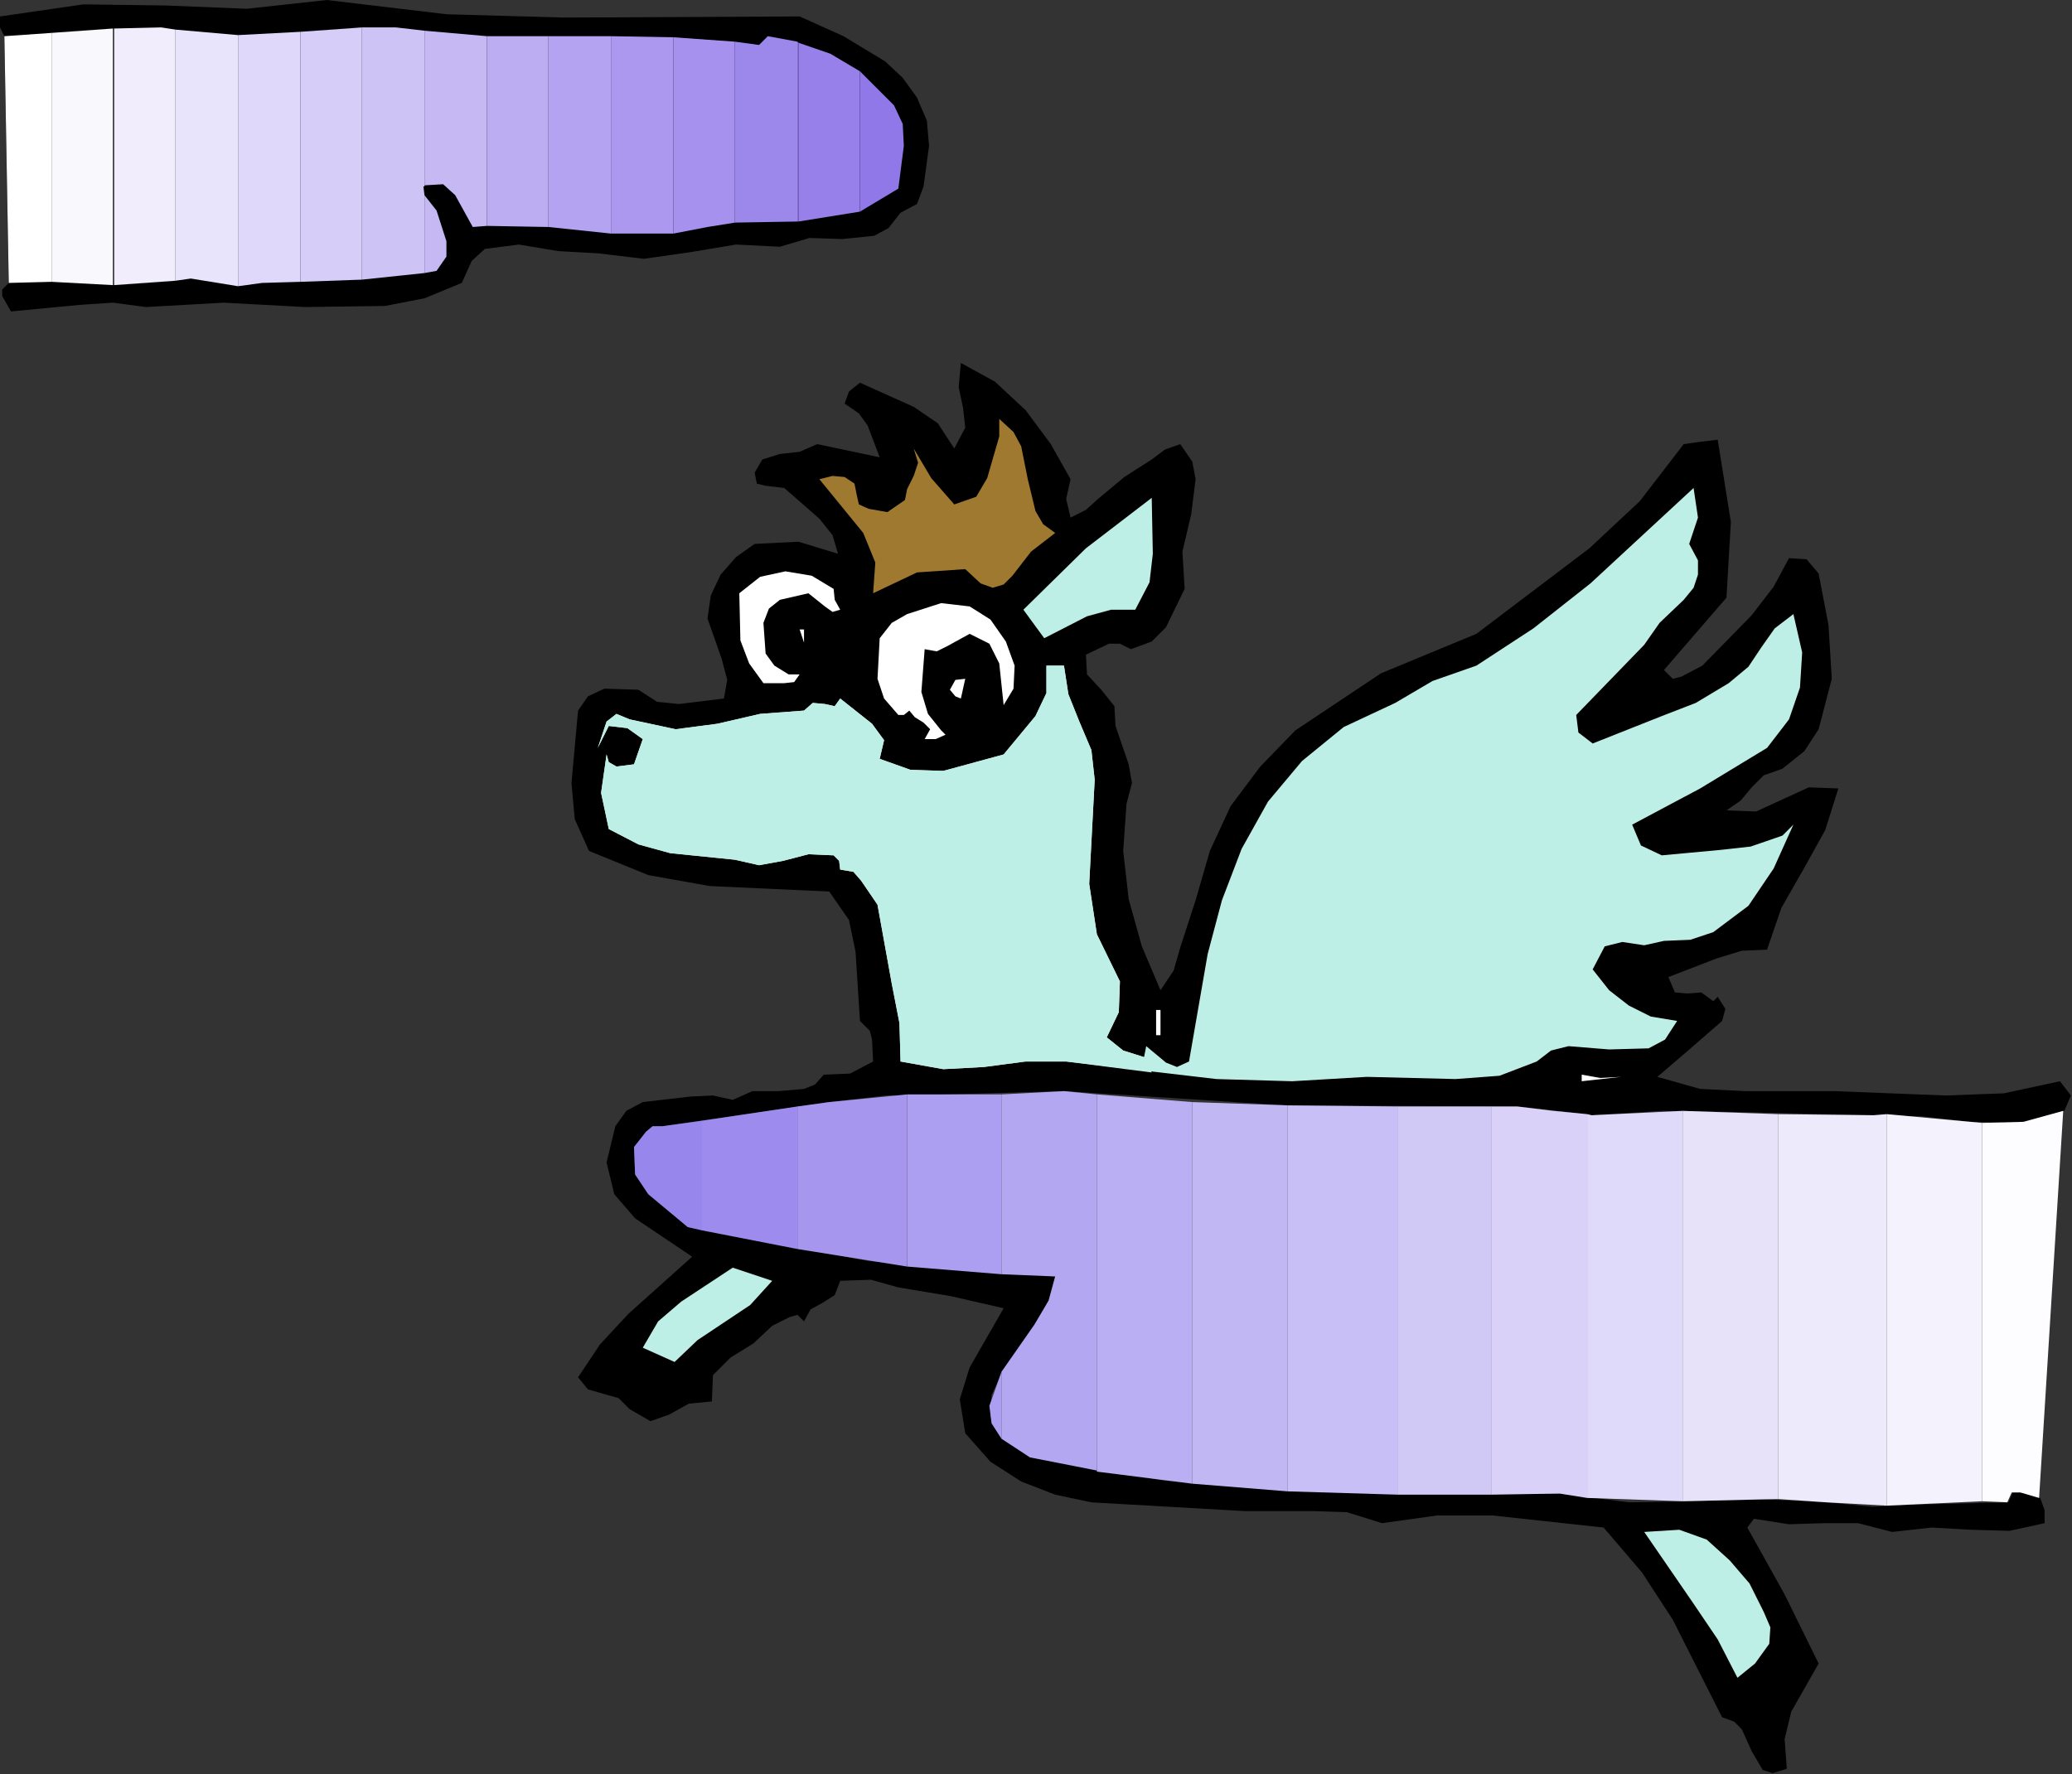 <?xml version="1.0" encoding="UTF-8" standalone="no"?>
<svg
   xmlns:dc="http://purl.org/dc/elements/1.1/"
   xmlns:cc="http://creativecommons.org/ns#"
   xmlns:rdf="http://www.w3.org/1999/02/22-rdf-syntax-ns#"
   xmlns:svg="http://www.w3.org/2000/svg"
   xmlns="http://www.w3.org/2000/svg"
   xmlns:sodipodi="http://sodipodi.sourceforge.net/DTD/sodipodi-0.dtd"
   xmlns:inkscape="http://www.inkscape.org/namespaces/inkscape"
   version="1.0"
   width="95.961mm"
   height="82.194mm"
   id="svg110"
   sodipodi:docname="ETOUM003.WMF">
  <rect width="100%" height="100%" fill="#333333" stroke="none"/>
  <sodipodi:namedview
     pagecolor="#ffffff"
     bordercolor="#666666"
     borderopacity="1"
     objecttolerance="10"
     gridtolerance="10"
     guidetolerance="10"
     inkscape:pageopacity="0"
     inkscape:pageshadow="2"
     inkscape:window-width="640"
     inkscape:window-height="480"
     id="namedview112" />
  <defs
     id="defs6">
    <clipPath
       clipPathUnits="userSpaceOnUse"
       id="clipWmfPath1">
      <path
         d="M 0,0 L 362.592,0 L 362.592,310.56 L 0,310.56 z"
         id="path2" />
    </clipPath>
    <pattern
       id="WMFhbasepattern"
       patternUnits="userSpaceOnUse"
       width="6"
       height="6"
       x="0"
       y="0" />
  </defs>
  <path
     style="fill:#000000;fill-rule:evenodd;fill-opacity:1;stroke:none;"
     clip-path="url(#clipWmfPath1)"
     d="  M 0.768,6.336   L 0,4.8   L 0,2.88   L 14.592,0.768   L 28.992,0.96   L 43.2,1.536   L 57.216,0   L 78.144,2.496   L 98.688,3.072   L 139.968,2.88   L 147.648,6.336   L 154.944,10.752   L 158.016,13.632   L 160.512,17.088   L 162.24,21.12   L 162.624,25.536   L 161.664,32.64   L 160.512,35.712   L 157.632,37.248   L 155.52,39.936   L 153.024,41.28   L 147.456,41.856   L 141.696,41.664   L 136.512,43.2   L 128.832,42.816   L 120.768,44.16   L 112.704,45.312   L 104.64,44.352   L 97.728,43.968   L 90.816,42.816   L 84.864,43.584   L 82.56,45.696   L 80.832,49.536   L 74.304,52.224   L 67.392,53.568   L 53.376,53.76   L 39.168,52.992   L 25.536,53.76   L 19.776,52.992   L 14.016,53.376   L 1.92,54.528   L 0.384,51.84   L 0.384,50.688   L 1.536,49.536   L 0.768,6.336  z "
     id="path8" />
  <path
     style="fill:#000000;fill-rule:evenodd;fill-opacity:1;stroke:none;"
     clip-path="url(#clipWmfPath1)"
     d="  M 1.536,49.536   L 17.856,49.92   L 25.92,49.92   L 33.408,48.768   L 39.744,50.112   L 45.888,49.536   L 61.056,49.152   L 76.416,47.424   L 78.144,44.928   L 78.144,42.24   L 76.416,36.864   L 74.688,34.944   L 74.112,32.64   L 77.568,32.256   L 79.68,34.176   L 82.752,39.744   L 93.696,39.552   L 103.872,40.512   L 113.856,41.088   L 123.84,39.744   L 132.48,38.976   L 141.504,38.784   L 149.952,37.44   L 153.792,35.904   L 157.248,33.024   L 158.208,25.536   L 158.016,21.696   L 156.48,18.432   L 151.872,13.632   L 146.688,10.176   L 140.736,7.68   L 134.4,6.336   L 132.864,7.872   L 117.312,6.528   L 101.184,6.336   L 85.056,6.336   L 69.312,4.8   L 49.344,5.76   L 38.784,6.144   L 28.224,4.8   L 14.592,5.376   L 0.768,6.336   L 1.536,49.536  z "
     id="path10" />
  <path
     style="fill:#000000;fill-rule:evenodd;fill-opacity:1;stroke:none;"
     clip-path="url(#clipWmfPath1)"
     d="  M 187.392,83.904   L 186.624,87.36   L 187.392,90.624   L 190.08,89.28   L 192.192,87.36   L 196.8,83.52   L 201.6,80.448   L 203.904,78.72   L 206.592,77.76   L 208.704,80.832   L 209.28,83.904   L 208.512,90.048   L 206.976,96.576   L 207.36,103.104   L 204.096,109.824   L 201.6,112.32   L 197.952,113.664   L 196.032,112.704   L 194.112,112.704   L 190.08,114.624   L 190.272,118.08   L 192.768,120.768   L 195.072,123.648   L 195.264,127.104   L 197.568,133.824   L 198.144,137.088   L 197.184,140.736   L 196.608,148.992   L 197.568,157.44   L 199.872,165.696   L 203.136,173.376   L 205.44,169.92   L 206.592,165.888   L 209.28,157.632   L 211.776,148.992   L 215.424,141.12   L 220.608,134.208   L 226.752,127.872   L 241.728,117.888   L 258.432,110.976   L 278.208,96   L 287.04,87.744   L 294.72,77.76   L 297.408,77.376   L 300.672,76.992   L 302.976,91.392   L 302.208,104.64   L 291.264,117.312   L 292.8,118.848   L 294.336,118.464   L 297.984,116.544   L 306.624,107.712   L 310.464,102.72   L 313.152,97.728   L 316.224,97.92   L 318.336,100.416   L 320.064,109.44   L 320.64,118.848   L 318.336,127.68   L 315.84,131.52   L 312,134.592   L 308.736,135.744   L 306.624,137.856   L 304.704,140.16   L 302.208,141.888   L 307.392,142.08   L 312,139.968   L 316.608,137.856   L 321.792,138.048   L 319.488,145.344   L 315.648,152.256   L 311.808,158.976   L 309.312,166.272   L 304.896,166.464   L 300.48,167.808   L 292.032,171.072   L 293.184,173.76   L 295.296,173.952   L 297.792,173.76   L 299.904,175.296   L 300.672,174.528   L 302.016,176.64   L 301.44,178.752   L 295.488,183.936   L 290.112,188.544   L 297.6,190.656   L 305.472,191.04   L 321.024,191.04   L 340.608,191.808   L 350.784,191.424   L 360.576,189.312   L 362.496,191.808   L 361.344,194.496   L 353.28,196.608   L 344.832,196.416   L 336.384,195.456   L 328.128,195.264   L 303.168,194.688   L 290.88,194.496   L 278.784,195.264   L 272.64,194.496   L 265.728,193.728   L 225.216,193.536   L 186.24,191.04   L 165.696,191.616   L 155.136,191.808   L 145.152,192.96   L 115.968,197.184   L 114.24,197.184   L 113.088,198.144   L 110.976,200.832   L 111.168,205.632   L 113.472,209.088   L 120.384,214.848   L 152.064,220.8   L 184.704,223.488   L 183.552,227.712   L 181.248,231.936   L 175.488,240.192   L 173.568,244.224   L 173.376,248.064   L 175.296,251.712   L 180.288,255.168   L 203.52,259.2   L 226.368,261.12   L 273.216,261.504   L 285.12,263.04   L 296.64,262.848   L 307.968,262.464   L 319.872,263.04   L 327.744,263.808   L 335.616,263.424   L 351.552,263.04   L 352.32,261.312   L 353.856,261.312   L 357.12,262.272   L 357.888,264.384   L 357.888,266.688   L 351.744,268.032   L 345.024,267.84   L 338.112,267.456   L 331.2,268.224   L 325.248,266.688   L 319.296,266.688   L 313.152,266.88   L 307.008,265.92   L 305.856,267.456   L 312.384,279.168   L 318.336,291.264   L 313.536,299.712   L 312.384,304.512   L 312.768,309.696   L 310.272,310.464   L 308.544,309.888   L 306.624,306.624   L 304.896,302.784   L 303.552,301.44   L 301.44,300.672   L 292.8,283.584   L 287.424,275.328   L 280.704,267.456   L 261.312,265.344   L 251.52,265.344   L 241.92,266.688   L 235.776,264.768   L 230.016,264.576   L 217.92,264.576   L 191.04,263.04   L 184.704,261.696   L 178.752,259.392   L 173.376,255.936   L 168.96,250.944   L 168,244.992   L 169.728,239.424   L 175.68,229.056   L 166.464,226.944   L 157.248,225.408   L 152.448,224.064   L 147.072,224.256   L 146.112,226.752   L 144,228.096   L 141.888,229.248   L 140.736,231.36   L 139.584,230.208   L 138.24,230.592   L 135.168,232.128   L 131.904,235.2   L 127.872,237.696   L 124.8,240.768   L 124.608,245.376   L 120.576,245.76   L 117.12,247.68   L 113.856,248.832   L 110.208,246.72   L 108.288,244.8   L 105.6,244.032   L 102.912,243.264   L 101.184,241.152   L 105.024,235.392   L 110.016,230.016   L 121.152,220.032   L 111.168,213.312   L 107.52,209.088   L 106.176,203.52   L 107.712,197.184   L 109.632,194.496   L 112.512,192.96   L 120.768,192   L 124.8,191.808   L 128.256,192.576   L 131.712,191.04   L 136.32,191.04   L 140.736,190.656   L 142.656,189.888   L 144.192,188.16   L 148.8,187.968   L 152.832,185.856   L 152.64,182.016   L 152.256,180.48   L 150.528,178.752   L 149.76,166.656   L 148.608,161.088   L 145.152,156.096   L 124.224,155.136   L 113.472,153.216   L 103.104,148.992   L 100.608,143.424   L 100.032,137.088   L 101.184,124.416   L 102.912,121.92   L 105.792,120.576   L 111.744,120.768   L 115.008,122.88   L 118.848,123.264   L 126.72,122.304   L 127.296,119.04   L 126.336,115.392   L 123.84,108.288   L 124.416,104.256   L 126.144,100.608   L 128.832,97.536   L 132.096,95.232   L 139.776,94.848   L 146.688,96.96   L 145.728,93.696   L 143.424,90.816   L 137.28,85.44   L 134.016,85.056   L 132.48,84.672   L 132.096,82.752   L 133.44,80.448   L 136.512,79.488   L 139.968,79.104   L 143.04,77.76   L 153.984,80.064   L 151.872,74.496   L 150.336,72.384   L 147.84,70.656   L 148.608,68.544   L 150.528,67.008   L 159.936,71.232   L 164.16,74.112   L 167.04,78.528   L 168.96,74.88   L 168.576,71.424   L 167.808,67.776   L 168.192,63.552   L 174.144,66.816   L 179.52,71.808   L 183.936,77.76   L 187.392,83.904  z "
     id="path12" />
  <path
     style="fill:#a07931;fill-rule:evenodd;fill-opacity:1;stroke:none;"
     clip-path="url(#clipWmfPath1)"
     d="  M 184.704,93.312   L 180.48,96.576   L 177.216,100.8   L 175.68,102.336   L 173.76,102.912   L 171.648,102.144   L 168.96,99.648   L 160.512,100.224   L 152.832,103.872   L 153.216,98.496   L 151.104,93.312   L 143.424,83.904   L 145.728,83.328   L 147.84,83.52   L 149.568,84.672   L 149.952,86.592   L 150.336,88.32   L 152.064,89.088   L 155.328,89.664   L 158.4,87.552   L 158.784,85.632   L 159.936,83.328   L 160.704,81.024   L 159.936,78.528   L 163.008,83.712   L 167.04,88.32   L 170.88,86.976   L 172.8,83.712   L 174.912,76.416   L 174.912,73.344   L 177.408,75.648   L 178.752,78.144   L 179.904,83.904   L 181.248,89.472   L 182.592,91.776   L 184.704,93.312  z "
     id="path14" />
  <path
     style="fill:#beefe6;fill-rule:evenodd;fill-opacity:1;stroke:none;"
     clip-path="url(#clipWmfPath1)"
     d="  M 296.448,85.44   L 297.216,90.624   L 295.68,95.232   L 297.216,98.112   L 297.216,100.608   L 296.448,102.912   L 294.72,105.024   L 290.496,109.056   L 287.808,112.896   L 275.904,125.184   L 276.288,128.256   L 278.784,130.176   L 290.88,125.376   L 296.832,123.072   L 302.592,119.616   L 306.048,116.736   L 308.352,113.28   L 310.656,110.016   L 313.92,107.52   L 315.456,114.24   L 315.072,120.384   L 313.152,125.952   L 309.312,130.944   L 297.6,138.048   L 285.696,144.384   L 287.232,148.032   L 290.88,149.76   L 301.248,148.8   L 306.432,148.224   L 312,146.304   L 313.92,144.384   L 310.464,152.064   L 306.048,158.592   L 299.904,163.2   L 295.872,164.544   L 291.264,164.736   L 287.808,165.504   L 283.968,164.928   L 280.896,165.696   L 278.784,169.728   L 281.664,173.376   L 285.12,176.064   L 288.96,177.984   L 293.568,178.752   L 291.456,182.016   L 288.576,183.552   L 281.664,183.744   L 274.56,183.168   L 271.488,183.936   L 268.992,185.856   L 262.464,188.352   L 254.784,188.928   L 239.232,188.544   L 226.176,189.312   L 212.928,188.928   L 186.624,185.856   L 179.52,185.856   L 172.224,186.816   L 165.12,187.2   L 157.632,185.856   L 157.44,179.136   L 156.096,172.224   L 153.6,158.4   L 150.72,154.176   L 149.376,152.64   L 147.072,152.256   L 146.88,150.72   L 145.92,149.76   L 141.504,149.568   L 137.088,150.72   L 132.864,151.488   L 128.64,150.528   L 117.312,149.376   L 111.744,147.84   L 106.56,145.152   L 105.216,138.816   L 106.176,132.096   L 106.56,133.44   L 107.904,134.208   L 110.976,133.824   L 112.512,129.408   L 109.824,127.488   L 106.56,127.104   L 104.64,130.944   L 106.176,126.336   L 107.904,124.992   L 110.208,125.952   L 118.272,127.68   L 125.568,126.72   L 133.056,124.992   L 140.736,124.416   L 142.272,123.072   L 144.384,123.264   L 146.112,123.648   L 147.072,122.304   L 152.64,126.72   L 154.752,129.6   L 153.984,132.864   L 159.36,134.784   L 165.12,134.976   L 175.68,132.096   L 181.248,125.376   L 183.168,121.344   L 183.168,116.544   L 186.24,116.544   L 187.008,121.536   L 188.928,126.336   L 191.04,131.328   L 191.616,136.512   L 190.656,154.752   L 192,163.584   L 196.032,171.84   L 195.84,177.216   L 193.728,181.632   L 196.608,183.936   L 200.256,185.088   L 200.64,183.168   L 204.096,186.048   L 206.016,186.816   L 208.128,185.856   L 211.392,167.04   L 213.888,157.632   L 217.344,148.608   L 221.952,140.352   L 227.904,133.248   L 235.2,127.296   L 244.224,123.072   L 250.752,119.232   L 258.432,116.544   L 268.416,110.016   L 278.4,102.144   L 296.448,85.44  z "
     id="path16" />
  <path
     style="fill:#beefe6;fill-rule:evenodd;fill-opacity:1;stroke:none;"
     clip-path="url(#clipWmfPath1)"
     d="  M 198.72,106.752   L 194.496,106.752   L 190.272,107.904   L 182.784,111.744   L 179.136,106.752   L 190.08,96   L 201.6,87.168   L 201.792,96.96   L 201.216,101.952   L 198.72,106.752  z "
     id="path18" />
  <path
     style="fill:#ffffff;fill-rule:evenodd;fill-opacity:1;stroke:none;"
     clip-path="url(#clipWmfPath1)"
     d="  M 145.92,103.104   L 146.112,105.024   L 147.072,106.752   L 145.728,107.136   L 144.384,106.176   L 141.504,103.872   L 136.512,105.024   L 134.592,106.56   L 133.632,109.056   L 134.016,114.432   L 135.552,116.544   L 138.048,118.08   L 139.968,118.08   L 139.008,119.424   L 137.28,119.616   L 133.632,119.616   L 131.136,116.16   L 129.6,112.128   L 129.408,103.872   L 133.056,100.992   L 137.472,100.032   L 142.08,100.8   L 145.92,103.104  z "
     id="path20" />
  <path
     style="fill:#ffffff;fill-rule:evenodd;fill-opacity:1;stroke:none;"
     clip-path="url(#clipWmfPath1)"
     d="  M 177.6,116.544   L 177.408,120.576   L 175.68,123.456   L 174.912,116.16   L 173.184,112.704   L 169.728,110.976   L 165.888,113.088   L 163.968,114.048   L 161.856,113.664   L 161.28,121.152   L 162.432,124.992   L 164.736,127.872   L 165.504,128.64   L 163.776,129.408   L 161.856,129.408   L 162.816,127.68   L 161.664,126.528   L 160.128,125.568   L 159.168,124.416   L 158.208,125.184   L 157.248,125.184   L 154.752,122.304   L 153.6,118.848   L 153.984,111.744   L 156.096,109.056   L 158.784,107.52   L 164.736,105.6   L 169.728,106.176   L 173.376,108.48   L 176.064,112.32   L 177.6,116.544  z "
     id="path22" />
  <path
     style="fill:#ffffff;fill-rule:evenodd;fill-opacity:1;stroke:none;"
     clip-path="url(#clipWmfPath1)"
     d="  M 140.736,112.512   L 139.968,110.208   L 140.736,110.208   L 140.736,112.512  z "
     id="path24" />
  <path
     style="fill:#ffffff;fill-rule:evenodd;fill-opacity:1;stroke:none;"
     clip-path="url(#clipWmfPath1)"
     d="  M 168.96,118.848   L 168.192,122.304   L 167.232,121.92   L 166.272,120.768   L 167.232,119.04   L 168.96,118.848  z "
     id="path26" />
  <path
     style="fill:#000000;fill-rule:evenodd;fill-opacity:1;stroke:none;"
     clip-path="url(#clipWmfPath1)"
     d="  M 125.76,133.824   L 125.568,136.32   L 124.032,137.472   L 119.616,138.432   L 118.08,136.704   L 118.656,134.976   L 122.304,132.096   L 124.416,132.48   L 125.76,133.824  z "
     id="path28" />
  <path
     style="fill:#ffffff;fill-rule:evenodd;fill-opacity:1;stroke:none;"
     clip-path="url(#clipWmfPath1)"
     d="  M 202.368,176.832   L 203.136,176.832   L 203.136,181.248   L 202.368,181.248   L 202.368,176.832  z "
     id="path30" />
  <path
     style="fill:#ffffff;fill-rule:evenodd;fill-opacity:1;stroke:none;"
     clip-path="url(#clipWmfPath1)"
     d="  M 283.776,188.544   L 276.864,189.312   L 276.864,188.16   L 280.128,188.736   L 283.776,188.544  z "
     id="path32" />
  <path
     style="fill:#beefe6;fill-rule:evenodd;fill-opacity:1;stroke:none;"
     clip-path="url(#clipWmfPath1)"
     d="  M 135.168,224.256   L 131.328,228.48   L 126.72,231.552   L 122.112,234.624   L 118.08,238.464   L 112.512,235.968   L 115.2,231.36   L 119.232,227.904   L 128.256,221.952   L 135.168,224.256  z "
     id="path34" />
  <path
     style="fill:#beefe6;fill-rule:evenodd;fill-opacity:1;stroke:none;"
     clip-path="url(#clipWmfPath1)"
     d="  M 306.24,277.248   L 308.736,282.24   L 309.888,284.928   L 309.696,287.808   L 307.2,291.264   L 304.128,293.76   L 300.672,287.04   L 296.256,280.512   L 287.808,268.224   L 293.952,267.84   L 298.752,269.568   L 302.784,273.216   L 306.24,277.248  z "
     id="path36" />
  <path
     style="fill:#beefe6;fill-rule:evenodd;fill-opacity:1;stroke:none;"
     clip-path="url(#clipWmfPath1)"
     d="  M 200.256,185.088   L 196.608,183.936   L 193.728,181.632   L 195.84,177.216   L 196.032,171.84   L 192,163.584   L 190.656,154.752   L 191.616,136.512   L 191.04,131.328   L 188.928,126.336   L 187.008,121.536   L 186.24,116.544   L 183.168,116.544   L 183.168,121.344   L 181.248,125.376   L 175.68,132.096   L 165.12,134.976   L 159.36,134.784   L 153.984,132.864   L 154.752,129.6   L 152.64,126.72   L 147.072,122.304   L 146.112,123.648   L 144.384,123.264   L 142.272,123.072   L 140.736,124.416   L 133.056,124.992   L 125.568,126.72   L 118.272,127.68   L 110.208,125.952   L 107.904,124.992   L 106.176,126.336   L 104.64,130.944   L 106.56,127.104   L 109.824,127.488   L 112.512,129.408   L 110.976,133.824   L 107.904,134.208   L 106.56,133.44   L 106.176,132.096   L 105.216,138.816   L 106.56,145.152   L 111.744,147.84   L 117.312,149.376   L 128.64,150.528   L 132.864,151.488   L 137.088,150.72   L 141.504,149.568   L 145.92,149.76   L 146.88,150.72   L 147.072,152.256   L 149.376,152.64   L 150.72,154.176   L 153.6,158.4   L 156.096,172.224   L 157.44,179.136   L 157.632,185.856   L 165.12,187.2   L 172.224,186.816   L 179.52,185.856   L 186.624,185.856   L 201.6,187.776   L 200.256,185.088  z "
     id="path38" />
  <path
     style="fill:#ffffff;fill-rule:evenodd;fill-opacity:1;stroke:none;"
     clip-path="url(#clipWmfPath1)"
     d="  M 0.768,6.336   L 1.536,49.536   L 9.024,49.344   L 9.024,5.76   L 0.768,6.336  z "
     id="path40" />
  <path
     style="fill:#f9f8fd;fill-rule:evenodd;fill-opacity:1;stroke:none;"
     clip-path="url(#clipWmfPath1)"
     d="  M 9.024,5.76   L 9.024,49.344   L 19.776,49.92   L 19.776,4.992   L 9.024,5.76  z "
     id="path42" />
  <path
     style="fill:#f1edfc;fill-rule:evenodd;fill-opacity:1;stroke:none;"
     clip-path="url(#clipWmfPath1)"
     d="  M 28.224,4.8   L 19.968,4.992   L 19.968,49.92   L 30.72,49.152   L 30.72,5.184   L 28.224,4.8  z "
     id="path44" />
  <path
     style="fill:#e8e4fb;fill-rule:evenodd;fill-opacity:1;stroke:none;"
     clip-path="url(#clipWmfPath1)"
     d="  M 30.72,5.184   L 30.72,49.152   L 33.408,48.768   L 41.664,50.112   L 41.664,6.144   L 30.72,5.184  z "
     id="path46" />
  <path
     style="fill:#dfd8fa;fill-rule:evenodd;fill-opacity:1;stroke:none;"
     clip-path="url(#clipWmfPath1)"
     d="  M 41.664,6.144   L 41.664,50.112   L 45.888,49.536   L 52.608,49.344   L 52.608,5.568   L 41.664,6.144  z "
     id="path48" />
  <path
     style="fill:#d6cdf8;fill-rule:evenodd;fill-opacity:1;stroke:none;"
     clip-path="url(#clipWmfPath1)"
     d="  M 52.608,5.568   L 52.608,49.344   L 63.36,48.96   L 63.36,4.8   L 52.608,5.568  z "
     id="path50" />
  <path
     style="fill:#cdc3f5;fill-rule:evenodd;fill-opacity:1;stroke:none;"
     clip-path="url(#clipWmfPath1)"
     d="  M 69.312,4.8   L 63.36,4.8   L 63.36,48.96   L 74.304,47.808   L 74.304,34.176   L 74.112,32.64   L 74.304,32.64   L 74.304,32.448   L 74.304,5.376   L 69.312,4.8  z "
     id="path52" />
  <path
     style="fill:#c5b8f3;fill-rule:evenodd;fill-opacity:1;stroke:none;"
     clip-path="url(#clipWmfPath1)"
     d="  M 76.416,47.424   L 78.144,44.928   L 78.144,42.24   L 76.416,36.864   L 74.304,34.176   L 74.304,47.808   L 76.416,47.424  z "
     id="path54" />
  <path
     style="fill:#c5b8f3;fill-rule:evenodd;fill-opacity:1;stroke:none;"
     clip-path="url(#clipWmfPath1)"
     d="  M 74.304,5.376   L 74.304,32.448   L 77.568,32.256   L 79.68,34.176   L 82.752,39.744   L 85.248,39.552   L 85.248,6.336   L 74.304,5.376  z "
     id="path56" />
  <path
     style="fill:#bcadf2;fill-rule:evenodd;fill-opacity:1;stroke:none;"
     clip-path="url(#clipWmfPath1)"
     d="  M 85.248,6.336   L 85.248,39.552   L 96,39.744   L 96,6.336   L 85.248,6.336  z "
     id="path58" />
  <path
     style="fill:#b3a3f1;fill-rule:evenodd;fill-opacity:1;stroke:none;"
     clip-path="url(#clipWmfPath1)"
     d="  M 96,6.336   L 96,39.744   L 106.944,40.896   L 106.944,6.336   L 96,6.336  z "
     id="path60" />
  <path
     style="fill:#ac99ef;fill-rule:evenodd;fill-opacity:1;stroke:none;"
     clip-path="url(#clipWmfPath1)"
     d="  M 106.944,6.336   L 106.944,40.896   L 117.888,40.896   L 117.888,6.528   L 106.944,6.336  z "
     id="path62" />
  <path
     style="fill:#a692ee;fill-rule:evenodd;fill-opacity:1;stroke:none;"
     clip-path="url(#clipWmfPath1)"
     d="  M 117.888,6.528   L 117.888,40.896   L 123.84,39.744   L 128.64,38.976   L 128.64,7.296   L 117.888,6.528  z "
     id="path64" />
  <path
     style="fill:#9c87eb;fill-rule:evenodd;fill-opacity:1;stroke:none;"
     clip-path="url(#clipWmfPath1)"
     d="  M 134.4,6.336   L 132.864,7.872   L 128.64,7.296   L 128.64,38.976   L 139.584,38.784   L 139.584,7.296   L 134.4,6.336  z "
     id="path66" />
  <path
     style="fill:#9780ea;fill-rule:evenodd;fill-opacity:1;stroke:none;"
     clip-path="url(#clipWmfPath1)"
     d="  M 139.776,7.488   L 139.776,38.784   L 150.528,37.056   L 150.528,12.48   L 145.344,9.408   L 139.776,7.488  z "
     id="path68" />
  <path
     style="fill:#9780ea;fill-rule:evenodd;fill-opacity:1;stroke:none;"
     clip-path="url(#clipWmfPath1)"
     d="  M 139.584,7.296   L 139.584,38.784   L 139.776,38.784   L 139.776,7.488   L 139.584,7.296  z "
     id="path70" />
  <path
     style="fill:#9078e9;fill-rule:evenodd;fill-opacity:1;stroke:none;"
     clip-path="url(#clipWmfPath1)"
     d="  M 150.528,12.48   L 150.528,37.056   L 157.248,33.024   L 158.208,25.536   L 158.016,21.696   L 156.48,18.432   L 150.528,12.48  z "
     id="path72" />
  <path
     style="fill:#9786eb;fill-rule:evenodd;fill-opacity:1;stroke:none;"
     clip-path="url(#clipWmfPath1)"
     d="  M 115.968,197.184   L 114.24,197.184   L 113.088,198.144   L 110.976,200.832   L 111.168,205.632   L 113.472,209.088   L 120.384,214.848   L 122.88,215.424   L 122.88,196.224   L 115.968,197.184  z "
     id="path74" />
  <path
     style="fill:#9d8ced;fill-rule:evenodd;fill-opacity:1;stroke:none;"
     clip-path="url(#clipWmfPath1)"
     d="  M 122.88,196.224   L 122.88,215.424   L 139.584,218.688   L 139.584,193.728   L 122.88,196.224  z "
     id="path76" />
  <path
     style="fill:#a696ee;fill-rule:evenodd;fill-opacity:1;stroke:none;"
     clip-path="url(#clipWmfPath1)"
     d="  M 145.152,192.96   L 139.584,193.728   L 139.584,218.688   L 158.784,221.76   L 158.784,191.616   L 145.152,192.96  z "
     id="path78" />
  <path
     style="fill:#ac9ef0;fill-rule:evenodd;fill-opacity:1;stroke:none;"
     clip-path="url(#clipWmfPath1)"
     d="  M 158.784,191.616   L 158.784,221.76   L 175.296,223.104   L 175.296,191.616   L 158.784,191.616  z "
     id="path80" />
  <path
     style="fill:#ac9ef0;fill-rule:evenodd;fill-opacity:1;stroke:none;"
     clip-path="url(#clipWmfPath1)"
     d="  M 175.296,251.904   L 175.296,240.192   L 173.184,246.144   L 173.568,249.216   L 175.296,251.904  z "
     id="path82" />
  <path
     style="fill:#b3a7f2;fill-rule:evenodd;fill-opacity:1;stroke:none;"
     clip-path="url(#clipWmfPath1)"
     d="  M 186.24,191.04   L 175.296,191.616   L 175.296,223.104   L 184.704,223.488   L 183.552,227.712   L 181.056,231.936   L 175.296,240.192   L 175.296,251.904   L 180.288,255.168   L 192,257.472   L 192,191.616   L 186.24,191.04  z "
     id="path84" />
  <path
     style="fill:#baaff2;fill-rule:evenodd;fill-opacity:1;stroke:none;"
     clip-path="url(#clipWmfPath1)"
     d="  M 192,191.616   L 192,257.664   L 208.704,259.776   L 208.704,192.96   L 192,191.616  z "
     id="path86" />
  <path
     style="fill:#c1b7f3;fill-rule:evenodd;fill-opacity:1;stroke:none;"
     clip-path="url(#clipWmfPath1)"
     d="  M 208.704,192.96   L 208.704,259.776   L 225.408,261.12   L 225.408,193.536   L 208.704,192.96  z "
     id="path88" />
  <path
     style="fill:#c1b7f3;fill-rule:evenodd;fill-opacity:1;stroke:none;"
     clip-path="url(#clipWmfPath1)"
     d="  M 208.704,192.96   L 208.704,259.776   L 208.704,192.96  z "
     id="path90" />
  <path
     style="fill:#c7bff5;fill-rule:evenodd;fill-opacity:1;stroke:none;"
     clip-path="url(#clipWmfPath1)"
     d="  M 225.408,193.536   L 225.408,261.12   L 244.608,261.696   L 244.608,193.728   L 225.408,193.536  z "
     id="path92" />
  <path
     style="fill:#c7bff5;fill-rule:evenodd;fill-opacity:1;stroke:none;"
     clip-path="url(#clipWmfPath1)"
     d="  M 225.408,193.536   L 225.408,261.12   L 225.408,193.536  z "
     id="path94" />
  <path
     style="fill:#d0c8f5;fill-rule:evenodd;fill-opacity:1;stroke:none;"
     clip-path="url(#clipWmfPath1)"
     d="  M 244.608,193.728   L 244.608,261.696   L 261.12,261.696   L 261.12,193.728   L 244.608,193.728  z "
     id="path96" />
  <path
     style="fill:#d9d1f8;fill-rule:evenodd;fill-opacity:1;stroke:none;"
     clip-path="url(#clipWmfPath1)"
     d="  M 265.536,193.728   L 261.12,193.728   L 261.12,261.696   L 273.024,261.504   L 277.824,262.272   L 277.824,195.072   L 271.872,194.496   L 265.536,193.728  z "
     id="path98" />
  <path
     style="fill:#dfdafa;fill-rule:evenodd;fill-opacity:1;stroke:none;"
     clip-path="url(#clipWmfPath1)"
     d="  M 278.592,195.264   L 277.824,195.072   L 277.824,262.272   L 294.528,262.848   L 294.528,194.496   L 278.592,195.264  z "
     id="path100" />
  <path
     style="fill:#e7e1fa;fill-rule:evenodd;fill-opacity:1;stroke:none;"
     clip-path="url(#clipWmfPath1)"
     d="  M 294.528,194.496   L 294.528,262.848   L 311.232,262.464   L 311.232,195.072   L 294.528,194.496  z "
     id="path102" />
  <path
     style="fill:#edeafb;fill-rule:evenodd;fill-opacity:1;stroke:none;"
     clip-path="url(#clipWmfPath1)"
     d="  M 327.936,195.264   L 311.232,195.072   L 311.232,262.464   L 319.68,263.04   L 330.24,263.616   L 330.24,195.072   L 327.936,195.264  z "
     id="path104" />
  <path
     style="fill:#f4f3fd;fill-rule:evenodd;fill-opacity:1;stroke:none;"
     clip-path="url(#clipWmfPath1)"
     d="  M 330.24,195.072   L 330.24,263.616   L 346.944,262.848   L 346.944,196.608   L 330.24,195.072  z "
     id="path106" />
  <path
     style="fill:#fdfdff;fill-rule:evenodd;fill-opacity:1;stroke:none;"
     clip-path="url(#clipWmfPath1)"
     d="  M 346.944,196.608   L 346.944,262.848   L 351.36,263.04   L 352.128,261.312   L 353.664,261.312   L 356.928,262.272   L 361.152,194.496   L 354.24,196.416   L 346.944,196.608  z "
     id="path108" />
</svg>
